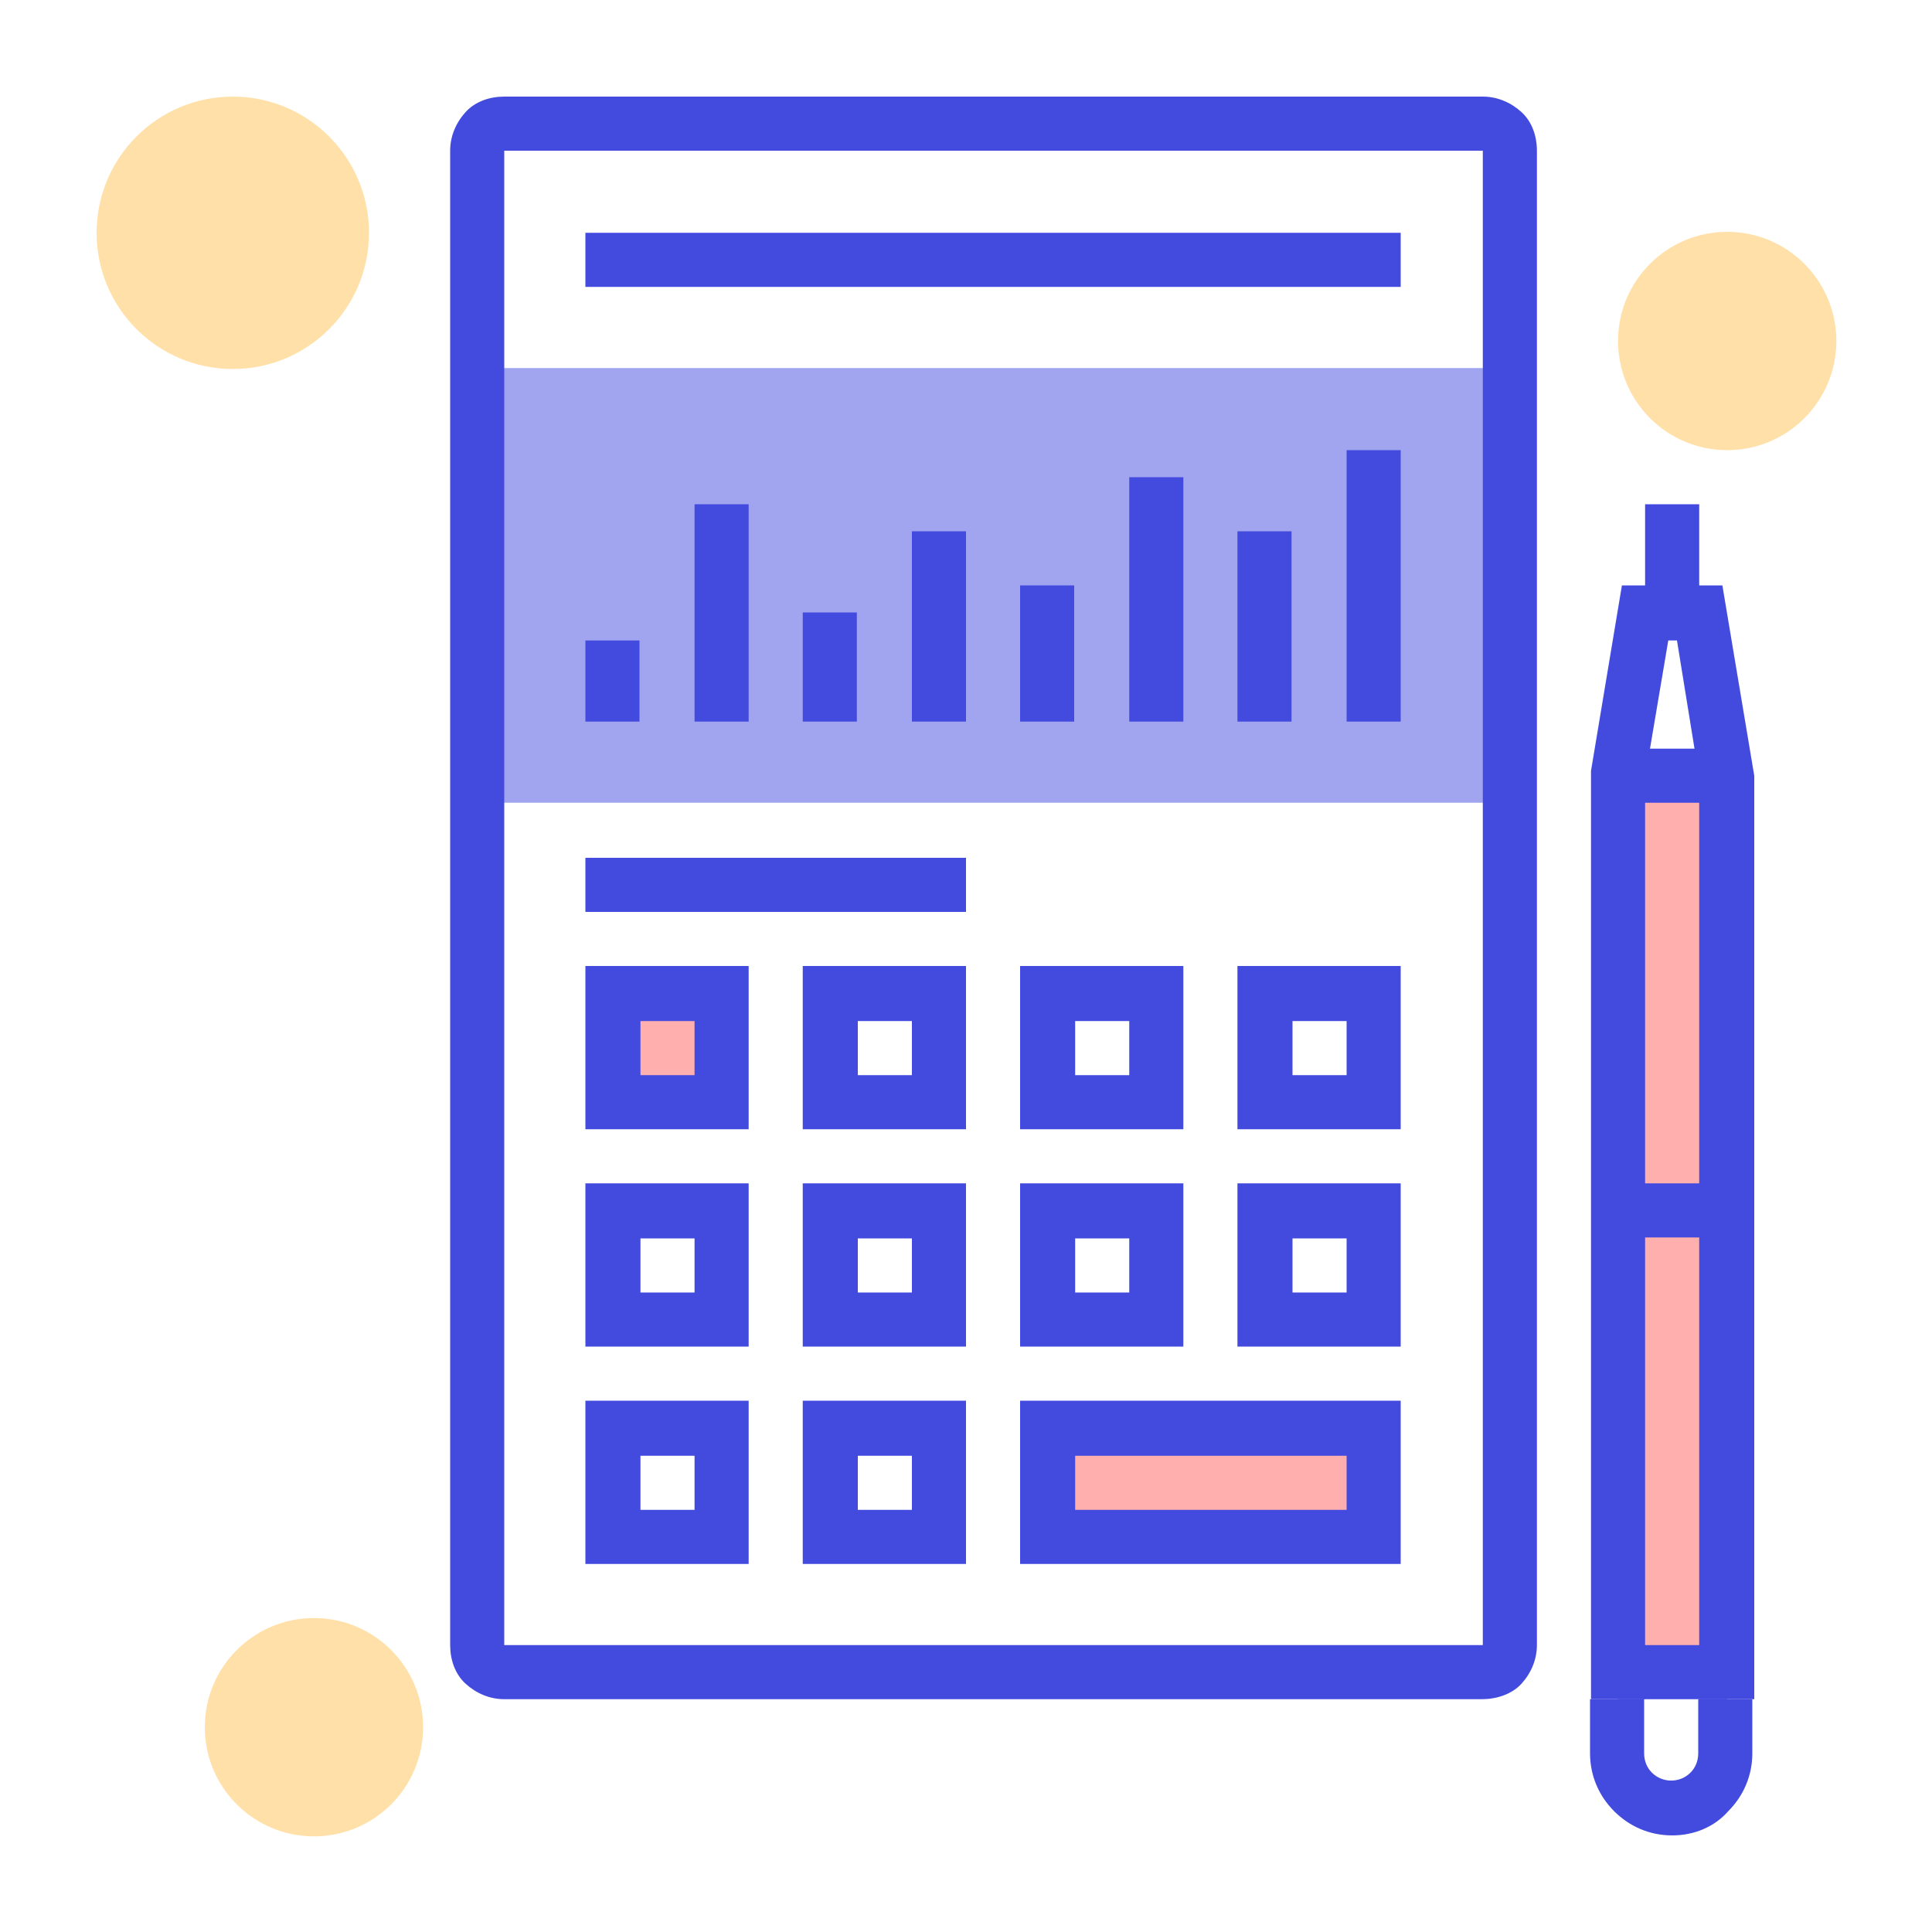 <?xml version="1.0" encoding="utf-8"?>
<!-- Generator: Adobe Illustrator 23.0.3, SVG Export Plug-In . SVG Version: 6.00 Build 0)  -->
<svg version="1.1" id="圖層_1" xmlns="http://www.w3.org/2000/svg" xmlns:xlink="http://www.w3.org/1999/xlink" x="0px" y="0px"
	 viewBox="0 0 200 200" style="enable-background:new 0 0 200 200;" xml:space="preserve">
<style type="text/css">
	.st0{opacity:0.5;}
	.st1{fill:#FFC252;}
	.st2{fill:#FF5F5C;}
	.st3{fill:url(#SVGID_1_);}
	.st4{fill:url(#SVGID_2_);}
	.st5{fill:url(#SVGID_3_);}
	.st6{fill:url(#SVGID_4_);}
	.st7{fill:url(#SVGID_5_);}
	.st8{fill:url(#SVGID_6_);}
	.st9{clip-path:url(#SVGID_8_);fill:#434BDF;}
	.st10{fill:url(#SVGID_9_);}
	.st11{fill:url(#SVGID_10_);}
	.st12{fill:url(#SVGID_11_);}
	.st13{fill:url(#SVGID_12_);}
	.st14{fill:url(#SVGID_13_);}
	.st15{fill:url(#SVGID_14_);}
	.st16{fill:url(#SVGID_15_);}
	.st17{fill:url(#SVGID_16_);}
	.st18{fill:url(#SVGID_17_);}
	.st19{fill:url(#SVGID_18_);}
	.st20{fill:url(#SVGID_19_);}
	.st21{fill:url(#SVGID_20_);}
	.st22{fill:url(#SVGID_21_);}
	.st23{fill:url(#SVGID_22_);}
	.st24{fill:url(#SVGID_23_);}
	.st25{fill:url(#SVGID_24_);}
	.st26{fill:url(#SVGID_25_);}
	.st27{fill:url(#SVGID_26_);}
	.st28{fill:url(#SVGID_27_);}
	.st29{fill:url(#SVGID_28_);}
	.st30{fill:url(#SVGID_29_);}
	.st31{fill:url(#SVGID_30_);}
</style>
<g>
	<g>
		<g class="st0">
			<circle class="st1" cx="32.5" cy="178.8" r="11.3"/>
		</g>
		<g class="st0">
			<circle class="st1" cx="24.1" cy="24.1" r="14.1"/>
		</g>
		<g class="st0">
			<circle class="st1" cx="178.8" cy="35.3" r="11.3"/>
		</g>
	</g>
	<g>
		<g class="st0">
			<rect x="167.5" y="80.3" class="st2" width="11.3" height="92.8"/>
		</g>
		<g>
			<linearGradient id="SVGID_1_" gradientUnits="userSpaceOnUse" x1="167.5" y1="173.125" x2="178.75" y2="173.125">
				<stop  offset="0" style="stop-color:#434BDF"/>
				<stop  offset="1" style="stop-color:#434BDF"/>
			</linearGradient>
			<rect x="167.5" y="170.3" class="st3" width="11.3" height="5.6"/>
		</g>
		<g>
			<linearGradient id="SVGID_2_" gradientUnits="userSpaceOnUse" x1="164.688" y1="118.281" x2="181.562" y2="118.281">
				<stop  offset="0" style="stop-color:#434BDF"/>
				<stop  offset="1" style="stop-color:#434BDF"/>
			</linearGradient>
			<polygon class="st4" points="181.6,175.9 175.9,175.9 175.9,80.5 173.6,66.3 172.7,66.3 170.3,80.5 170.3,175.9 164.7,175.9 
				164.7,79.8 167.9,60.6 178.3,60.6 181.6,80.3 			"/>
		</g>
		<g>
			<linearGradient id="SVGID_3_" gradientUnits="userSpaceOnUse" x1="164.688" y1="182.969" x2="181.562" y2="182.969">
				<stop  offset="0" style="stop-color:#434BDF"/>
				<stop  offset="1" style="stop-color:#434BDF"/>
			</linearGradient>
			<path class="st5" d="M173.1,190c-2.3,0-4.4-0.9-6-2.5c-1.6-1.6-2.5-3.7-2.5-6v-5.6h5.6v5.6c0,0.8,0.3,1.5,0.8,2
				c1.1,1.1,2.9,1.1,4,0c0.5-0.5,0.8-1.2,0.8-2v-5.6h5.6v5.6c0,2.3-0.9,4.4-2.5,6C177.5,189.1,175.4,190,173.1,190z"/>
		</g>
		<g>
			<linearGradient id="SVGID_4_" gradientUnits="userSpaceOnUse" x1="167.5" y1="80.312" x2="178.75" y2="80.312">
				<stop  offset="0" style="stop-color:#434BDF"/>
				<stop  offset="1" style="stop-color:#434BDF"/>
			</linearGradient>
			<rect x="167.5" y="77.5" class="st6" width="11.3" height="5.6"/>
		</g>
		<g>
			<linearGradient id="SVGID_5_" gradientUnits="userSpaceOnUse" x1="170.312" y1="57.812" x2="175.938" y2="57.812">
				<stop  offset="0" style="stop-color:#434BDF"/>
				<stop  offset="1" style="stop-color:#434BDF"/>
			</linearGradient>
			<rect x="170.3" y="52.2" class="st7" width="5.6" height="11.3"/>
		</g>
		<g>
			<linearGradient id="SVGID_6_" gradientUnits="userSpaceOnUse" x1="167.5" y1="125.312" x2="178.75" y2="125.312">
				<stop  offset="0" style="stop-color:#434BDF"/>
				<stop  offset="1" style="stop-color:#434BDF"/>
			</linearGradient>
			<rect x="167.5" y="122.5" class="st8" width="11.3" height="5.6"/>
		</g>
	</g>
	<g>
		<g class="st0">
			<g>
				<defs>
					<rect id="SVGID_7_" x="49.4" y="38.1" width="106.9" height="45"/>
				</defs>
				<clipPath id="SVGID_8_">
					<use xlink:href="#SVGID_7_"  style="overflow:visible;"/>
				</clipPath>
				<path class="st9" d="M49.4,38.1v45V38.1z"/>
				<rect x="49.4" y="38.1" class="st9" width="106.9" height="45"/>
				<path class="st9" d="M156.3,83.1v-45V83.1z"/>
			</g>
		</g>
		<g>
			<linearGradient id="SVGID_9_" gradientUnits="userSpaceOnUse" x1="46.562" y1="92.969" x2="159.062" y2="92.969">
				<stop  offset="0" style="stop-color:#434BDF"/>
				<stop  offset="1" style="stop-color:#434BDF"/>
			</linearGradient>
			<path class="st10" d="M153.4,175.9H52.2c-1.5,0-2.9-0.6-4-1.6s-1.6-2.5-1.6-4V15.6c0-1.5,0.6-2.9,1.6-4s2.5-1.6,4-1.6h101.3
				c1.5,0,2.9,0.6,4,1.6s1.6,2.5,1.6,4v154.7c0,1.5-0.6,2.9-1.6,4S154.9,175.9,153.4,175.9z M52.2,15.6v154.7h101.3V15.6H52.2z"/>
		</g>
		<g>
			<g class="st0">
				<rect x="63.4" y="102.8" class="st2" width="11.3" height="11.3"/>
			</g>
			<g class="st0">
				<rect x="108.4" y="147.8" class="st2" width="33.8" height="11.3"/>
			</g>
			<g>
				<linearGradient id="SVGID_10_" gradientUnits="userSpaceOnUse" x1="60.625" y1="108.438" x2="77.5" y2="108.438">
					<stop  offset="0" style="stop-color:#434BDF"/>
					<stop  offset="1" style="stop-color:#434BDF"/>
				</linearGradient>
				<path class="st11" d="M77.5,116.9H60.6V100h16.9V116.9z M66.3,111.3h5.6v-5.6h-5.6V111.3z"/>
			</g>
			<g>
				<linearGradient id="SVGID_11_" gradientUnits="userSpaceOnUse" x1="60.625" y1="130.938" x2="77.5" y2="130.938">
					<stop  offset="0" style="stop-color:#434BDF"/>
					<stop  offset="1" style="stop-color:#434BDF"/>
				</linearGradient>
				<path class="st12" d="M77.5,139.4H60.6v-16.9h16.9V139.4z M66.3,133.8h5.6v-5.6h-5.6V133.8z"/>
			</g>
			<g>
				<linearGradient id="SVGID_12_" gradientUnits="userSpaceOnUse" x1="60.625" y1="153.438" x2="77.5" y2="153.438">
					<stop  offset="0" style="stop-color:#434BDF"/>
					<stop  offset="1" style="stop-color:#434BDF"/>
				</linearGradient>
				<path class="st13" d="M77.5,161.9H60.6V145h16.9V161.9z M66.3,156.3h5.6v-5.6h-5.6V156.3z"/>
			</g>
			<g>
				<linearGradient id="SVGID_13_" gradientUnits="userSpaceOnUse" x1="83.125" y1="108.438" x2="100" y2="108.438">
					<stop  offset="0" style="stop-color:#434BDF"/>
					<stop  offset="1" style="stop-color:#434BDF"/>
				</linearGradient>
				<path class="st14" d="M100,116.9H83.1V100H100V116.9z M88.8,111.3h5.6v-5.6h-5.6V111.3z"/>
			</g>
			<g>
				<linearGradient id="SVGID_14_" gradientUnits="userSpaceOnUse" x1="83.125" y1="130.938" x2="100" y2="130.938">
					<stop  offset="0" style="stop-color:#434BDF"/>
					<stop  offset="1" style="stop-color:#434BDF"/>
				</linearGradient>
				<path class="st15" d="M100,139.4H83.1v-16.9H100V139.4z M88.8,133.8h5.6v-5.6h-5.6V133.8z"/>
			</g>
			<g>
				<linearGradient id="SVGID_15_" gradientUnits="userSpaceOnUse" x1="83.125" y1="153.438" x2="100" y2="153.438">
					<stop  offset="0" style="stop-color:#434BDF"/>
					<stop  offset="1" style="stop-color:#434BDF"/>
				</linearGradient>
				<path class="st16" d="M100,161.9H83.1V145H100V161.9z M88.8,156.3h5.6v-5.6h-5.6V156.3z"/>
			</g>
			<g>
				<linearGradient id="SVGID_16_" gradientUnits="userSpaceOnUse" x1="105.625" y1="108.438" x2="122.5" y2="108.438">
					<stop  offset="0" style="stop-color:#434BDF"/>
					<stop  offset="1" style="stop-color:#434BDF"/>
				</linearGradient>
				<path class="st17" d="M122.5,116.9h-16.9V100h16.9V116.9z M111.3,111.3h5.6v-5.6h-5.6V111.3z"/>
			</g>
			<g>
				<linearGradient id="SVGID_17_" gradientUnits="userSpaceOnUse" x1="105.625" y1="130.938" x2="122.5" y2="130.938">
					<stop  offset="0" style="stop-color:#434BDF"/>
					<stop  offset="1" style="stop-color:#434BDF"/>
				</linearGradient>
				<path class="st18" d="M122.5,139.4h-16.9v-16.9h16.9V139.4z M111.3,133.8h5.6v-5.6h-5.6V133.8z"/>
			</g>
			<g>
				<linearGradient id="SVGID_18_" gradientUnits="userSpaceOnUse" x1="128.125" y1="108.438" x2="145" y2="108.438">
					<stop  offset="0" style="stop-color:#434BDF"/>
					<stop  offset="1" style="stop-color:#434BDF"/>
				</linearGradient>
				<path class="st19" d="M145,116.9h-16.9V100H145V116.9z M133.8,111.3h5.6v-5.6h-5.6V111.3z"/>
			</g>
			<g>
				<linearGradient id="SVGID_19_" gradientUnits="userSpaceOnUse" x1="128.125" y1="130.938" x2="145" y2="130.938">
					<stop  offset="0" style="stop-color:#434BDF"/>
					<stop  offset="1" style="stop-color:#434BDF"/>
				</linearGradient>
				<path class="st20" d="M145,139.4h-16.9v-16.9H145V139.4z M133.8,133.8h5.6v-5.6h-5.6V133.8z"/>
			</g>
			<g>
				<linearGradient id="SVGID_20_" gradientUnits="userSpaceOnUse" x1="105.625" y1="153.438" x2="145" y2="153.438">
					<stop  offset="0" style="stop-color:#434BDF"/>
					<stop  offset="1" style="stop-color:#434BDF"/>
				</linearGradient>
				<path class="st21" d="M145,161.9h-39.4V145H145V161.9z M111.3,156.3h28.1v-5.6h-28.1V156.3z"/>
			</g>
		</g>
		<g>
			<linearGradient id="SVGID_21_" gradientUnits="userSpaceOnUse" x1="60.625" y1="26.875" x2="145" y2="26.875">
				<stop  offset="0" style="stop-color:#434BDF"/>
				<stop  offset="1" style="stop-color:#434BDF"/>
			</linearGradient>
			<rect x="60.6" y="24.1" class="st22" width="84.4" height="5.6"/>
		</g>
		<g>
			<linearGradient id="SVGID_22_" gradientUnits="userSpaceOnUse" x1="60.625" y1="91.562" x2="100" y2="91.562">
				<stop  offset="0" style="stop-color:#434BDF"/>
				<stop  offset="1" style="stop-color:#434BDF"/>
			</linearGradient>
			<rect x="60.6" y="88.8" class="st23" width="39.4" height="5.6"/>
		</g>
		<g>
			<g>
				<linearGradient id="SVGID_23_" gradientUnits="userSpaceOnUse" x1="60.625" y1="70.469" x2="66.25" y2="70.469">
					<stop  offset="0" style="stop-color:#434BDF"/>
					<stop  offset="1" style="stop-color:#434BDF"/>
				</linearGradient>
				<rect x="60.6" y="66.3" class="st24" width="5.6" height="8.4"/>
			</g>
			<g>
				<linearGradient id="SVGID_24_" gradientUnits="userSpaceOnUse" x1="71.875" y1="63.438" x2="77.5" y2="63.438">
					<stop  offset="0" style="stop-color:#434BDF"/>
					<stop  offset="1" style="stop-color:#434BDF"/>
				</linearGradient>
				<rect x="71.9" y="52.2" class="st25" width="5.6" height="22.5"/>
			</g>
			<g>
				<linearGradient id="SVGID_25_" gradientUnits="userSpaceOnUse" x1="83.125" y1="69.062" x2="88.75" y2="69.062">
					<stop  offset="0" style="stop-color:#434BDF"/>
					<stop  offset="1" style="stop-color:#434BDF"/>
				</linearGradient>
				<rect x="83.1" y="63.4" class="st26" width="5.6" height="11.3"/>
			</g>
			<g>
				<linearGradient id="SVGID_26_" gradientUnits="userSpaceOnUse" x1="94.375" y1="64.844" x2="100" y2="64.844">
					<stop  offset="0" style="stop-color:#434BDF"/>
					<stop  offset="1" style="stop-color:#434BDF"/>
				</linearGradient>
				<rect x="94.4" y="55" class="st27" width="5.6" height="19.7"/>
			</g>
			<g>
				<linearGradient id="SVGID_27_" gradientUnits="userSpaceOnUse" x1="105.625" y1="67.656" x2="111.25" y2="67.656">
					<stop  offset="0" style="stop-color:#434BDF"/>
					<stop  offset="1" style="stop-color:#434BDF"/>
				</linearGradient>
				<rect x="105.6" y="60.6" class="st28" width="5.6" height="14.1"/>
			</g>
			<g>
				<linearGradient id="SVGID_28_" gradientUnits="userSpaceOnUse" x1="116.875" y1="62.031" x2="122.5" y2="62.031">
					<stop  offset="0" style="stop-color:#434BDF"/>
					<stop  offset="1" style="stop-color:#434BDF"/>
				</linearGradient>
				<rect x="116.9" y="49.4" class="st29" width="5.6" height="25.3"/>
			</g>
			<g>
				<linearGradient id="SVGID_29_" gradientUnits="userSpaceOnUse" x1="128.125" y1="64.844" x2="133.75" y2="64.844">
					<stop  offset="0" style="stop-color:#434BDF"/>
					<stop  offset="1" style="stop-color:#434BDF"/>
				</linearGradient>
				<rect x="128.1" y="55" class="st30" width="5.6" height="19.7"/>
			</g>
			<g>
				<linearGradient id="SVGID_30_" gradientUnits="userSpaceOnUse" x1="139.375" y1="60.625" x2="145" y2="60.625">
					<stop  offset="0" style="stop-color:#434BDF"/>
					<stop  offset="1" style="stop-color:#434BDF"/>
				</linearGradient>
				<rect x="139.4" y="46.6" class="st31" width="5.6" height="28.1"/>
			</g>
		</g>
	</g>
</g>
</svg>
